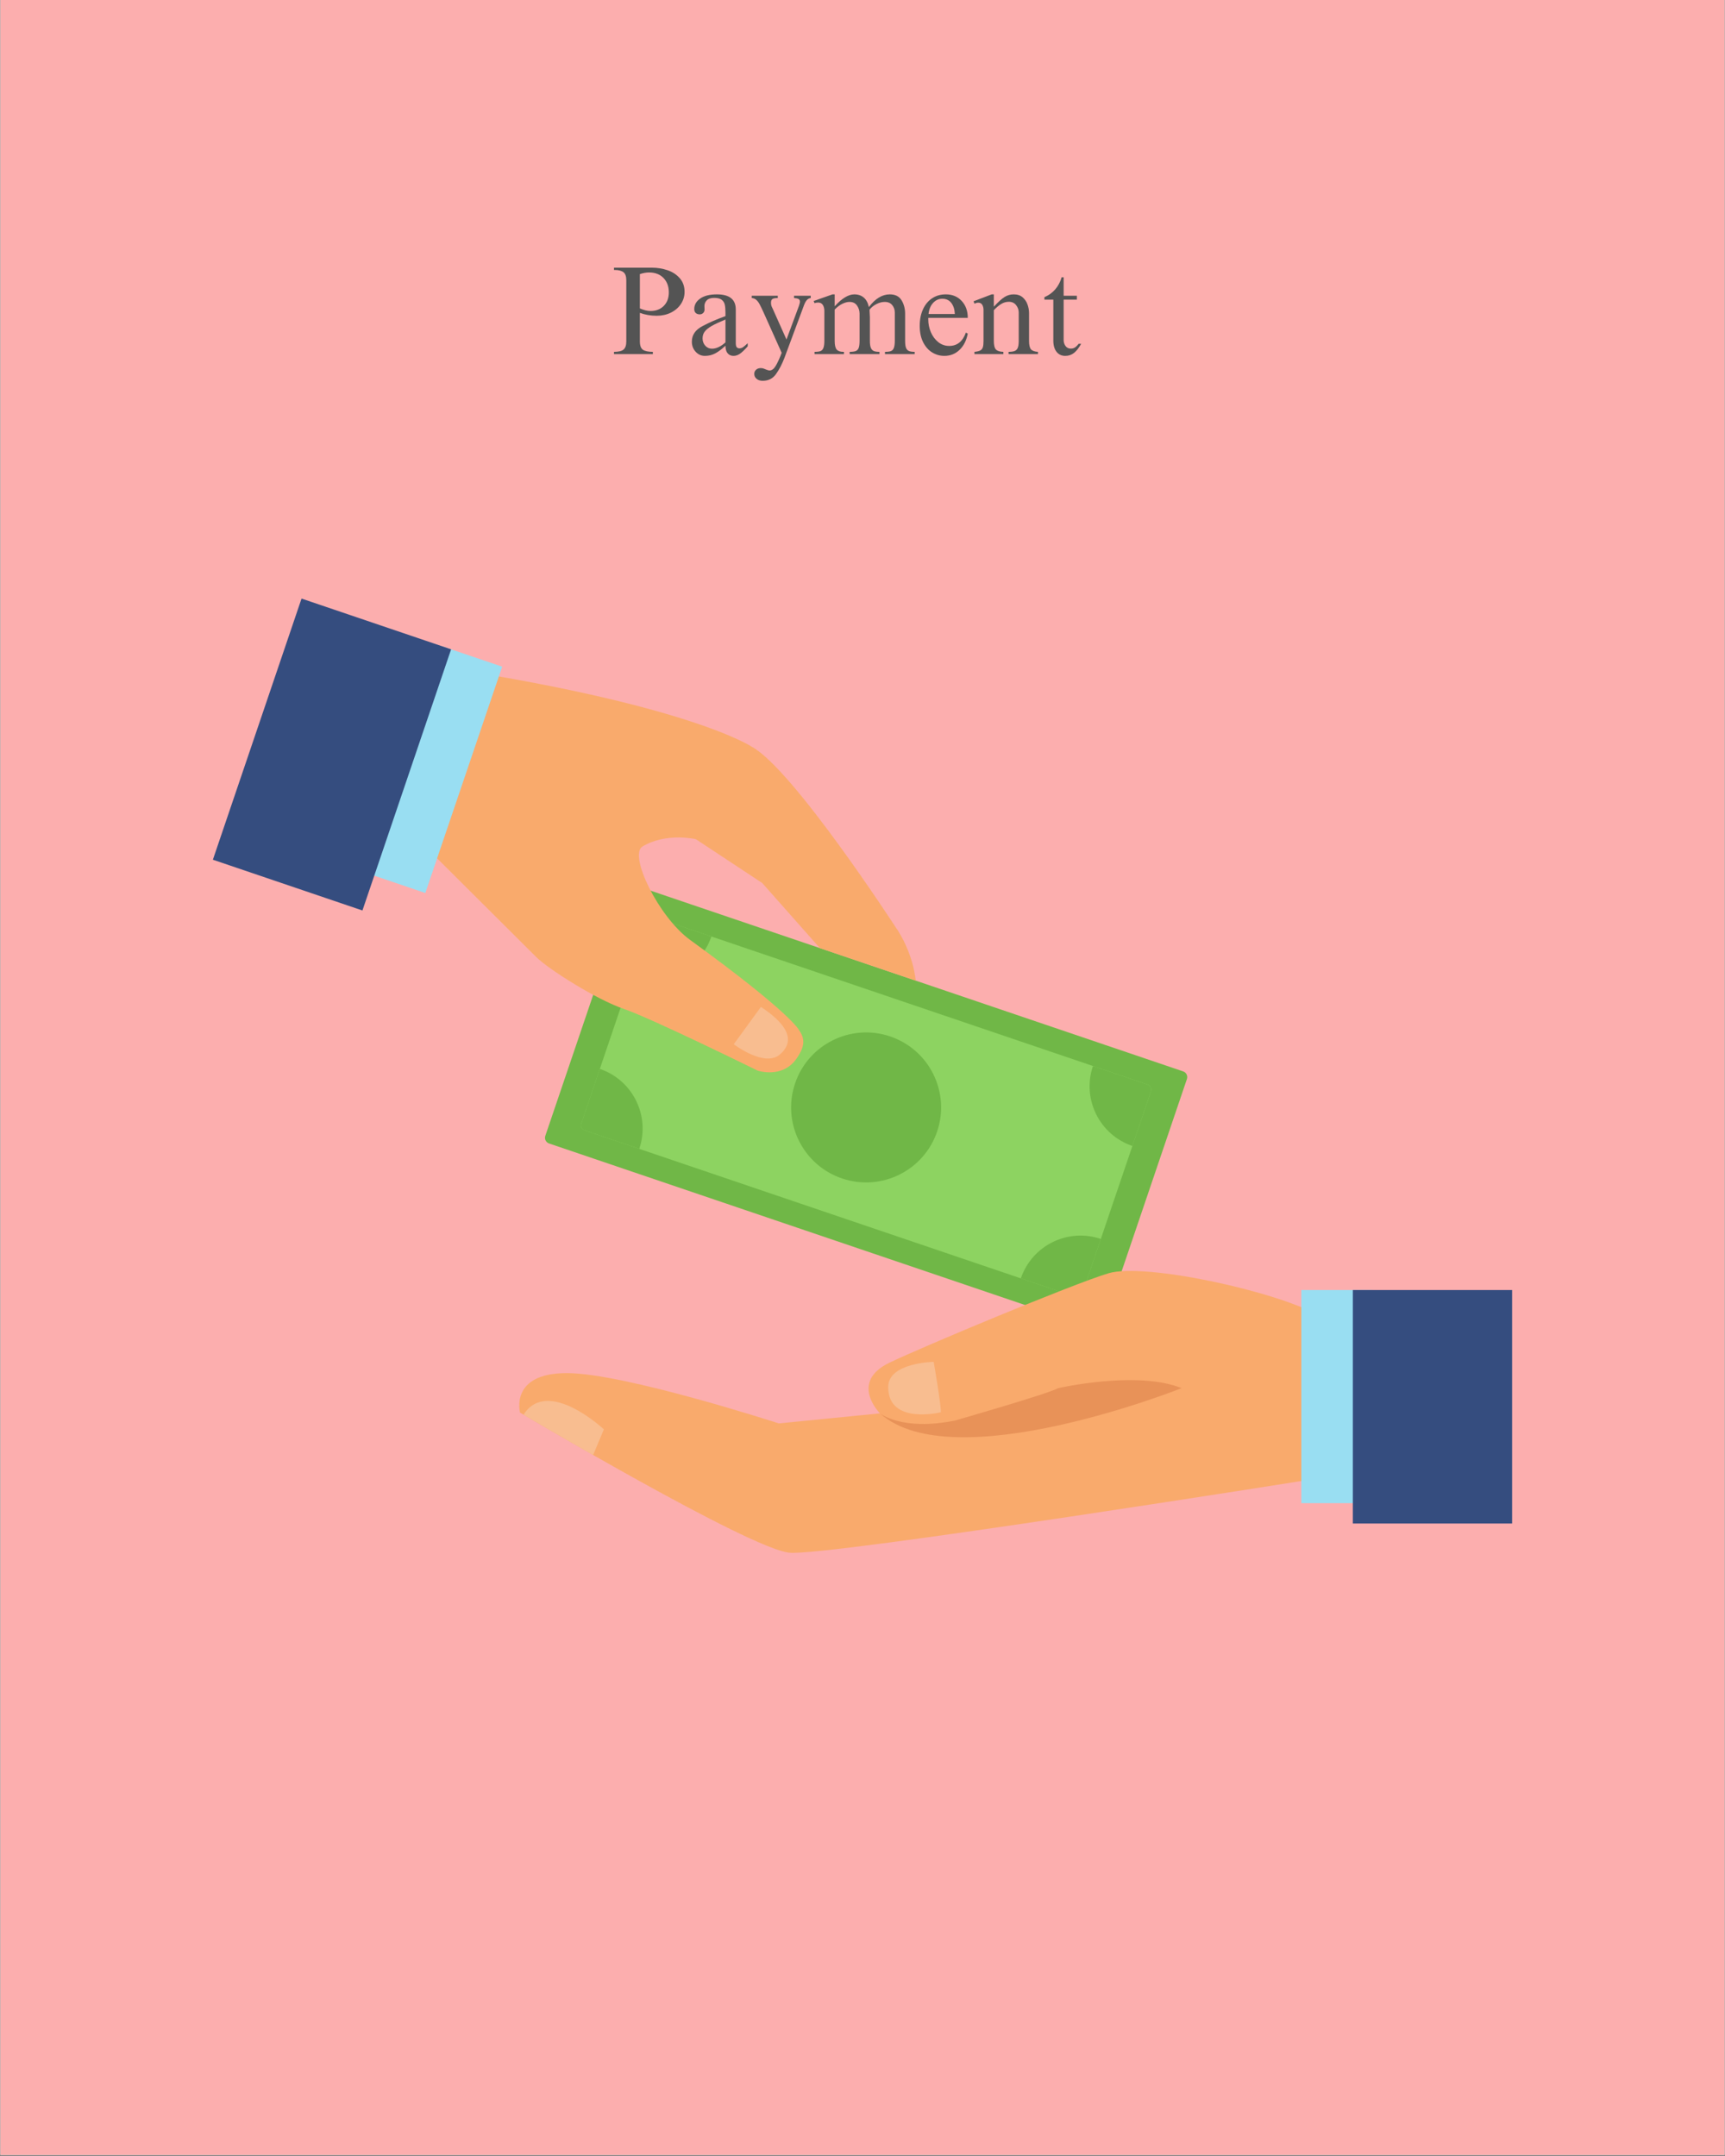 <svg version="1.0" preserveAspectRatio="xMidYMid meet" height="1350" viewBox="0 0 810 1012.5" zoomAndPan="magnify" width="1080" xmlns:xlink="http://www.w3.org/1999/xlink" xmlns="http://www.w3.org/2000/svg"><rect x="0" y="0" width="810" height="1012.5" fill="#808080" stroke="none"/><defs><g></g><clipPath id="ca85434d2a"><path clip-rule="nonzero" d="M 0.199 0 L 809.801 0 L 809.801 1012 L 0.199 1012 Z M 0.199 0"></path></clipPath><clipPath id="099f472cc7"><path clip-rule="nonzero" d="M 99.516 281.086 L 212 281.086 L 212 428 L 99.516 428 Z M 99.516 281.086"></path></clipPath><clipPath id="2b3396225d"><path clip-rule="nonzero" d="M 635 605 L 710.465 605 L 710.465 716 L 635 716 Z M 635 605"></path></clipPath></defs><g clip-path="url(#ca85434d2a)"><path fill-rule="nonzero" fill-opacity="1" d="M 0.199 0 L 809.801 0 L 809.801 1012 L 0.199 1012 Z M 0.199 0" fill="#ffffff"></path><path fill-rule="nonzero" fill-opacity="1" d="M 0.199 0 L 809.801 0 L 809.801 1012 L 0.199 1012 Z M 0.199 0" fill="#fcaeae"></path></g><path fill-rule="nonzero" fill-opacity="1" d="M 518.078 622.371 C 517.574 623.84 515.977 624.629 514.516 624.125 L 257.809 536.992 C 256.34 536.488 255.562 534.902 256.055 533.43 L 295.328 417.777 C 295.82 416.309 297.406 415.52 298.879 416.023 L 555.582 503.156 C 557.043 503.648 557.832 505.246 557.34 506.719 L 518.078 622.371" fill="#70b747"></path><path fill-rule="nonzero" fill-opacity="1" d="M 508.137 607.668 C 507.727 608.879 506.32 609.496 505.004 609.055 L 274.531 530.824 C 273.215 530.371 272.48 529.027 272.891 527.82 L 305.258 432.469 C 305.668 431.27 307.066 430.641 308.387 431.094 L 538.863 509.324 C 540.18 509.777 540.914 511.121 540.504 512.328 L 508.137 607.668" fill="#8dd361"></path><path fill-rule="nonzero" fill-opacity="1" d="M 440.043 531.391 C 433.789 549.801 413.789 559.668 395.379 553.418 C 376.969 547.164 367.102 527.168 373.352 508.758 C 379.605 490.348 399.605 480.48 418.016 486.73 C 436.426 492.984 446.293 512.98 440.043 531.391" fill="#70b747"></path><path fill-rule="nonzero" fill-opacity="1" d="M 305.258 432.469 L 296.48 458.32 C 311.961 463.574 328.777 455.281 334.039 439.805 L 308.387 431.094 C 307.066 430.641 305.668 431.27 305.258 432.469" fill="#70b747"></path><path fill-rule="nonzero" fill-opacity="1" d="M 274.34 530.75 L 300.18 539.523 C 305.438 524.047 297.145 507.234 281.664 501.98 L 272.953 527.629 C 272.512 528.941 273.133 530.34 274.34 530.75" fill="#70b747"></path><path fill-rule="nonzero" fill-opacity="1" d="M 540.504 512.328 L 531.73 538.16 C 516.25 532.914 507.957 516.102 513.215 500.625 L 538.863 509.324 C 540.18 509.777 540.914 511.121 540.504 512.328" fill="#70b747"></path><path fill-rule="nonzero" fill-opacity="1" d="M 505.207 609.121 L 479.355 600.344 C 484.617 584.867 501.422 576.574 516.902 581.832 L 508.199 607.48 C 507.758 608.793 506.414 609.527 505.207 609.121" fill="#70b747"></path><path fill-rule="nonzero" fill-opacity="1" d="M 419.938 434.496 C 419.938 434.496 372.281 361.191 353.094 350.738 C 353.094 350.738 322.648 330.141 198.91 312.016 L 177.398 375.391 C 177.398 375.391 245.945 443.543 251.641 449.293 C 257.328 455.051 280.129 469.469 292.984 473.828 C 305.824 478.188 355.742 502.777 355.742 502.777 C 355.73 502.777 367.301 506.699 373.93 497.273 C 377.871 491.66 378.207 487.961 375.172 483.727 C 375.172 483.727 371.754 475.984 324.047 441.402 C 309.219 430.652 295.055 401.48 301.695 397.52 C 312.898 390.824 326.738 394.094 326.738 394.094 L 357.938 414.699 L 384.977 445.246 L 429.973 460.523 C 429.973 460.523 429.133 447.465 419.938 434.496" fill="#f9aa6c"></path><path fill-rule="nonzero" fill-opacity="1" d="M 357.297 472.871 L 344.551 490.391 C 344.551 490.391 358.945 501.41 366.188 495.223 C 375.277 487.445 366.375 478.82 357.297 472.871" fill="#f8bd90"></path><path fill-rule="nonzero" fill-opacity="1" d="M 171.449 409.781 L 199.719 419.375 L 235.805 313.078 L 207.535 303.484 L 171.449 409.781" fill="#99def2"></path><g clip-path="url(#099f472cc7)"><path fill-rule="nonzero" fill-opacity="1" d="M 170.188 427.582 L 99.961 403.738 L 141.594 281.102 L 211.824 304.934 L 170.188 427.582" fill="#354d7f"></path></g><path fill-rule="nonzero" fill-opacity="1" d="M 370.715 729.184 C 352.168 727.492 244.203 663.395 244.203 663.395 C 244.203 663.395 239.137 644.836 266.133 644.836 C 293.121 644.836 365.66 668.457 365.66 668.457 L 413.211 663.742 C 413.211 663.742 398.5 649.113 417.762 639.898 C 433.598 632.312 503.648 603.016 520.527 597.949 C 537.395 592.895 599.816 606.387 620.055 618.188 L 620.055 694.098 C 620.055 694.098 389.273 730.875 370.715 729.184" fill="#f9aa6c"></path><path fill-rule="nonzero" fill-opacity="1" d="M 438.422 639.562 C 438.422 639.562 441.797 658.727 441.797 663.227 C 441.797 663.227 417.039 669.363 417.059 651.363 C 417.07 639.875 438.422 639.562 438.422 639.562" fill="#f8bd90"></path><path fill-rule="nonzero" fill-opacity="1" d="M 413.211 663.742 C 413.211 663.742 423.562 672.18 448.426 667.113 C 448.426 667.113 491.848 654.672 496.902 651.898 C 496.902 651.898 534.02 643.43 554.828 651.898 C 554.828 651.898 447.605 694.664 413.211 663.742" fill="#e89258"></path><path fill-rule="nonzero" fill-opacity="1" d="M 278.512 683.297 L 283.566 671.254 C 283.566 671.254 257.16 646.52 245.84 664.371 C 250.191 666.934 262.801 674.352 278.512 683.297" fill="#f8bd90"></path><path fill-rule="nonzero" fill-opacity="1" d="M 644.234 705.91 L 611.059 705.91 L 611.059 605.82 L 644.234 605.82 L 644.234 705.91" fill="#99def2"></path><g clip-path="url(#2b3396225d)"><path fill-rule="nonzero" fill-opacity="1" d="M 710.031 715.473 L 635.238 715.473 L 635.238 605.82 L 710.031 605.82 L 710.031 715.473" fill="#354d7f"></path></g><g fill-opacity="1" fill="#545454"><g transform="translate(286.825, 166.301)"><g><path d="M 34.625 -29.25 C 34.625 -27.156 34.051 -25.25 32.906 -23.531 C 31.758 -21.82 30.191 -20.473 28.203 -19.484 C 26.211 -18.504 23.977 -18.016 21.5 -18.016 C 18.75 -18.016 16.129 -18.469 13.641 -19.375 L 13.641 -5.969 C 13.641 -4 14.125 -2.688 15.094 -2.031 C 16.062 -1.383 17.609 -1.062 19.734 -1.062 L 19.734 0 L 1.484 0 L 1.484 -1.062 C 3.641 -1.062 5.141 -1.426 5.984 -2.156 C 6.836 -2.883 7.266 -4.156 7.266 -5.969 L 7.266 -34.672 C 7.266 -36.523 6.812 -37.797 5.906 -38.484 C 5 -39.172 3.641 -39.516 1.828 -39.516 L 1.484 -39.516 L 1.484 -40.594 L 19.266 -40.594 C 21.816 -40.594 24.266 -40.195 26.609 -39.406 C 28.953 -38.613 30.875 -37.359 32.375 -35.641 C 33.875 -33.93 34.625 -31.801 34.625 -29.25 Z M 13.641 -37.578 L 13.641 -21.453 C 15.492 -20.66 17.172 -20.266 18.672 -20.266 C 21.234 -20.266 23.301 -21.062 24.875 -22.656 C 26.445 -24.25 27.234 -26.363 27.234 -29 C 27.234 -31.758 26.406 -34.004 24.75 -35.734 C 23.094 -37.473 20.812 -38.344 17.906 -38.344 C 16.602 -38.344 15.18 -38.086 13.641 -37.578 Z M 13.641 -37.578"></path></g></g></g><g fill-opacity="1" fill="#545454"><g transform="translate(322.509, 166.301)"><g><path d="M 14.125 -28.062 C 20.031 -28.062 22.984 -25.695 22.984 -20.969 L 22.984 -5.312 C 22.984 -4.25 23.141 -3.551 23.453 -3.219 C 23.766 -2.883 24.176 -2.719 24.688 -2.719 C 25.281 -2.719 25.832 -2.883 26.344 -3.219 C 26.852 -3.551 27.602 -4.191 28.594 -5.141 L 28.594 -3.656 C 27.094 -1.969 25.859 -0.797 24.891 -0.141 C 23.93 0.504 22.941 0.828 21.922 0.828 C 20.773 0.828 19.859 0.426 19.172 -0.375 C 18.484 -1.188 18.141 -2.379 18.141 -3.953 C 16.398 -2.305 14.789 -1.098 13.312 -0.328 C 11.844 0.441 10.238 0.828 8.5 0.828 C 6.77 0.828 5.312 0.176 4.125 -1.125 C 2.945 -2.426 2.359 -4 2.359 -5.844 C 2.359 -9 4.035 -11.441 7.391 -13.172 C 10.578 -14.867 14.16 -16.426 18.141 -17.844 L 18.141 -19.5 C 18.141 -21.07 18.031 -22.328 17.812 -23.266 C 17.594 -24.211 17.098 -24.973 16.328 -25.547 C 15.566 -26.117 14.395 -26.406 12.812 -26.406 C 11.281 -26.406 10.141 -26.031 9.391 -25.281 C 8.641 -24.531 8.266 -23.609 8.266 -22.516 L 8.328 -20.969 C 8.328 -20.301 8.109 -19.75 7.672 -19.312 C 7.242 -18.883 6.695 -18.672 6.031 -18.672 C 5.281 -18.672 4.664 -18.883 4.188 -19.312 C 3.719 -19.75 3.484 -20.363 3.484 -21.156 C 3.484 -23.125 4.406 -24.766 6.25 -26.078 C 8.102 -27.398 10.727 -28.062 14.125 -28.062 Z M 7.391 -7.391 C 7.391 -6.047 7.812 -4.898 8.656 -3.953 C 9.5 -3.016 10.551 -2.547 11.812 -2.547 C 13.82 -2.547 15.93 -3.531 18.141 -5.5 L 18.141 -16.25 C 15.379 -15.102 13.25 -14.109 11.75 -13.266 C 10.258 -12.422 9.16 -11.547 8.453 -10.641 C 7.742 -9.734 7.391 -8.648 7.391 -7.391 Z M 7.391 -7.391"></path></g></g></g><g fill-opacity="1" fill="#545454"><g transform="translate(352.05, 166.301)"><g><path d="M 13.172 -26.344 C 12.035 -26.344 11.219 -26.195 10.719 -25.906 C 10.227 -25.613 9.984 -25.031 9.984 -24.156 C 9.984 -23.414 10.109 -22.77 10.359 -22.219 C 10.617 -21.664 10.77 -21.348 10.812 -21.266 L 17.25 -6.859 L 23.094 -22.625 C 23.414 -23.57 23.578 -24.223 23.578 -24.578 C 23.578 -25.203 23.359 -25.633 22.922 -25.875 C 22.484 -26.113 21.773 -26.27 20.797 -26.344 L 20.797 -27.406 L 28.656 -27.406 L 28.656 -26.344 C 27.945 -26.27 27.332 -25.945 26.812 -25.375 C 26.301 -24.801 25.852 -23.984 25.469 -22.922 L 16.25 1.891 C 15.145 4.766 13.844 7.254 12.344 9.359 C 10.852 11.473 8.766 12.531 6.078 12.531 C 4.898 12.531 3.945 12.223 3.219 11.609 C 2.488 10.992 2.125 10.219 2.125 9.281 C 2.125 8.488 2.41 7.836 2.984 7.328 C 3.555 6.816 4.297 6.562 5.203 6.562 C 5.754 6.562 6.266 6.66 6.734 6.859 C 7.203 7.055 7.477 7.172 7.562 7.203 C 8.352 7.523 8.926 7.688 9.281 7.688 C 10.344 7.688 11.297 6.992 12.141 5.609 C 12.984 4.234 13.938 2.164 15 -0.594 L 6.5 -19.562 C 5.676 -21.363 5.047 -22.664 4.609 -23.469 C 4.172 -24.281 3.664 -24.941 3.094 -25.453 C 2.531 -25.973 1.812 -26.27 0.938 -26.344 L 0.938 -27.406 L 13.172 -27.406 Z M 13.172 -26.344"></path></g></g></g><g fill-opacity="1" fill="#545454"><g transform="translate(381.59, 166.301)"><g><path d="M 10.344 -28.062 L 10.344 -22.453 C 13.727 -26.191 16.801 -28.062 19.562 -28.062 C 21.363 -28.062 22.848 -27.555 24.016 -26.547 C 25.18 -25.547 25.977 -24.062 26.406 -22.094 C 29.395 -26.07 32.664 -28.062 36.219 -28.062 C 38.781 -28.062 40.617 -27.145 41.734 -25.312 C 42.859 -23.477 43.422 -21.363 43.422 -18.969 L 43.422 -6.266 C 43.422 -4.766 43.566 -3.648 43.859 -2.922 C 44.16 -2.191 44.625 -1.695 45.25 -1.438 C 45.883 -1.188 46.77 -1.062 47.906 -1.062 L 47.906 0 L 33.969 0 L 33.969 -1.062 C 35.188 -1.062 36.109 -1.176 36.734 -1.406 C 37.367 -1.645 37.832 -2.141 38.125 -2.891 C 38.426 -3.641 38.578 -4.801 38.578 -6.375 L 38.578 -19.5 C 38.578 -20.875 38.172 -22.051 37.359 -23.031 C 36.555 -24.02 35.391 -24.516 33.859 -24.516 C 32.598 -24.516 31.305 -24.18 29.984 -23.516 C 28.66 -22.848 27.566 -21.961 26.703 -20.859 L 26.875 -17.375 L 26.875 -6.266 C 26.875 -4.766 27.031 -3.648 27.344 -2.922 C 27.664 -2.191 28.129 -1.695 28.734 -1.438 C 29.348 -1.188 30.227 -1.062 31.375 -1.062 L 31.375 0 L 17.375 0 L 17.375 -1.062 C 18.594 -1.062 19.523 -1.176 20.172 -1.406 C 20.828 -1.645 21.301 -2.129 21.594 -2.859 C 21.883 -3.586 22.031 -4.723 22.031 -6.266 L 22.031 -19.016 C 22.031 -20.398 21.633 -21.66 20.844 -22.797 C 20.062 -23.941 18.883 -24.516 17.312 -24.516 C 16.289 -24.516 15.164 -24.219 13.938 -23.625 C 12.719 -23.039 11.52 -22.133 10.344 -20.906 L 10.344 -6.266 C 10.344 -4.254 10.656 -2.883 11.281 -2.156 C 11.914 -1.426 12.941 -1.062 14.359 -1.062 L 14.703 -1.062 L 14.703 0 L 0.891 0 L 0.891 -1.062 C 2.109 -1.062 3.031 -1.176 3.656 -1.406 C 4.289 -1.645 4.754 -2.141 5.047 -2.891 C 5.348 -3.641 5.5 -4.766 5.5 -6.266 L 5.5 -20.266 C 5.5 -21.41 5.258 -22.352 4.781 -23.094 C 4.312 -23.844 3.566 -24.219 2.547 -24.219 C 1.953 -24.219 1.398 -24.117 0.891 -23.922 L 0.469 -24.938 L 9.328 -28.062 Z M 10.344 -28.062"></path></g></g></g><g fill-opacity="1" fill="#545454"><g transform="translate(430.213, 166.301)"><g><path d="M 13.891 -28.062 C 16.953 -28.062 19.438 -27.035 21.344 -24.984 C 23.258 -22.941 24.219 -20.285 24.219 -17.016 L 5.672 -17.016 L 5.672 -16.25 C 5.672 -14.156 6.082 -12.156 6.906 -10.25 C 7.738 -8.344 8.898 -6.797 10.391 -5.609 C 11.891 -4.43 13.586 -3.844 15.484 -3.844 C 19.223 -3.844 21.836 -5.93 23.328 -10.109 L 24.219 -9.625 C 23.594 -6.395 22.297 -3.844 20.328 -1.969 C 18.359 -0.102 15.992 0.828 13.234 0.828 C 11.18 0.828 9.281 0.297 7.531 -0.766 C 5.781 -1.828 4.363 -3.422 3.281 -5.547 C 2.195 -7.68 1.656 -10.266 1.656 -13.297 C 1.656 -16.211 2.164 -18.789 3.188 -21.031 C 4.207 -23.281 5.645 -25.016 7.5 -26.234 C 9.352 -27.453 11.484 -28.062 13.891 -28.062 Z M 12.234 -26 C 10.578 -26 9.145 -25.348 7.938 -24.047 C 6.738 -22.742 6.023 -21.008 5.797 -18.844 L 18.141 -18.844 C 18.055 -20.969 17.508 -22.691 16.5 -24.016 C 15.5 -25.336 14.078 -26 12.234 -26 Z M 12.234 -26"></path></g></g></g><g fill-opacity="1" fill="#545454"><g transform="translate(456.09, 166.301)"><g><path d="M 10.578 -22.266 C 12.617 -24.473 14.289 -25.988 15.594 -26.812 C 16.895 -27.645 18.332 -28.062 19.906 -28.062 C 21.645 -28.062 23.047 -27.598 24.109 -26.672 C 25.172 -25.742 25.938 -24.609 26.406 -23.266 C 26.875 -21.93 27.109 -20.613 27.109 -19.312 L 27.109 -6.266 C 27.109 -4.254 27.422 -2.906 28.047 -2.219 C 28.68 -1.531 29.77 -1.145 31.312 -1.062 L 31.312 0 L 17.484 0 L 17.484 -1.062 C 18.742 -1.062 19.707 -1.195 20.375 -1.469 C 21.051 -1.75 21.535 -2.254 21.828 -2.984 C 22.117 -3.711 22.266 -4.805 22.266 -6.266 L 22.266 -19.562 C 22.266 -20.82 21.852 -21.973 21.031 -23.016 C 20.207 -24.055 19.066 -24.578 17.609 -24.578 C 16.391 -24.578 15.227 -24.25 14.125 -23.594 C 13.02 -22.945 11.836 -21.957 10.578 -20.625 L 10.578 -6.266 C 10.578 -4.211 10.91 -2.844 11.578 -2.156 C 12.242 -1.469 13.406 -1.102 15.062 -1.062 L 15.062 0 L 1.484 0 L 1.484 -1.062 C 2.703 -1.176 3.602 -1.391 4.188 -1.703 C 4.781 -2.023 5.188 -2.52 5.406 -3.188 C 5.625 -3.852 5.734 -4.816 5.734 -6.078 L 5.734 -20.797 C 5.734 -21.703 5.535 -22.488 5.141 -23.156 C 4.742 -23.82 4.113 -24.156 3.25 -24.156 C 2.852 -24.156 2.488 -24.086 2.156 -23.953 C 1.82 -23.816 1.598 -23.727 1.484 -23.688 L 1.062 -24.812 L 9.578 -28.062 L 10.578 -28.062 Z M 10.578 -22.266"></path></g></g></g><g fill-opacity="1" fill="#545454"><g transform="translate(488.702, 166.301)"><g><path d="M 9.812 -36.094 L 10.75 -36.094 L 10.75 -27.406 L 16.953 -27.406 L 16.953 -25.578 L 10.75 -25.578 L 10.75 -6.562 C 10.75 -5.531 11.047 -4.609 11.641 -3.797 C 12.234 -2.992 13.062 -2.594 14.125 -2.594 C 14.832 -2.594 15.461 -2.758 16.016 -3.094 C 16.566 -3.438 17.156 -4.02 17.781 -4.844 L 18.969 -4.844 C 17.938 -2.957 16.832 -1.539 15.656 -0.594 C 14.477 0.352 13.098 0.828 11.516 0.828 C 9.785 0.828 8.414 0.188 7.406 -1.094 C 6.406 -2.375 5.906 -4.117 5.906 -6.328 L 5.906 -25.578 L 1.719 -25.578 L 1.719 -26.766 C 3.719 -27.586 5.406 -28.797 6.781 -30.391 C 8.164 -31.984 9.176 -33.883 9.812 -36.094 Z M 9.812 -36.094"></path></g></g></g><g fill-opacity="1" fill="#545454"><g transform="translate(508.387, 166.301)"><g></g></g></g></svg>